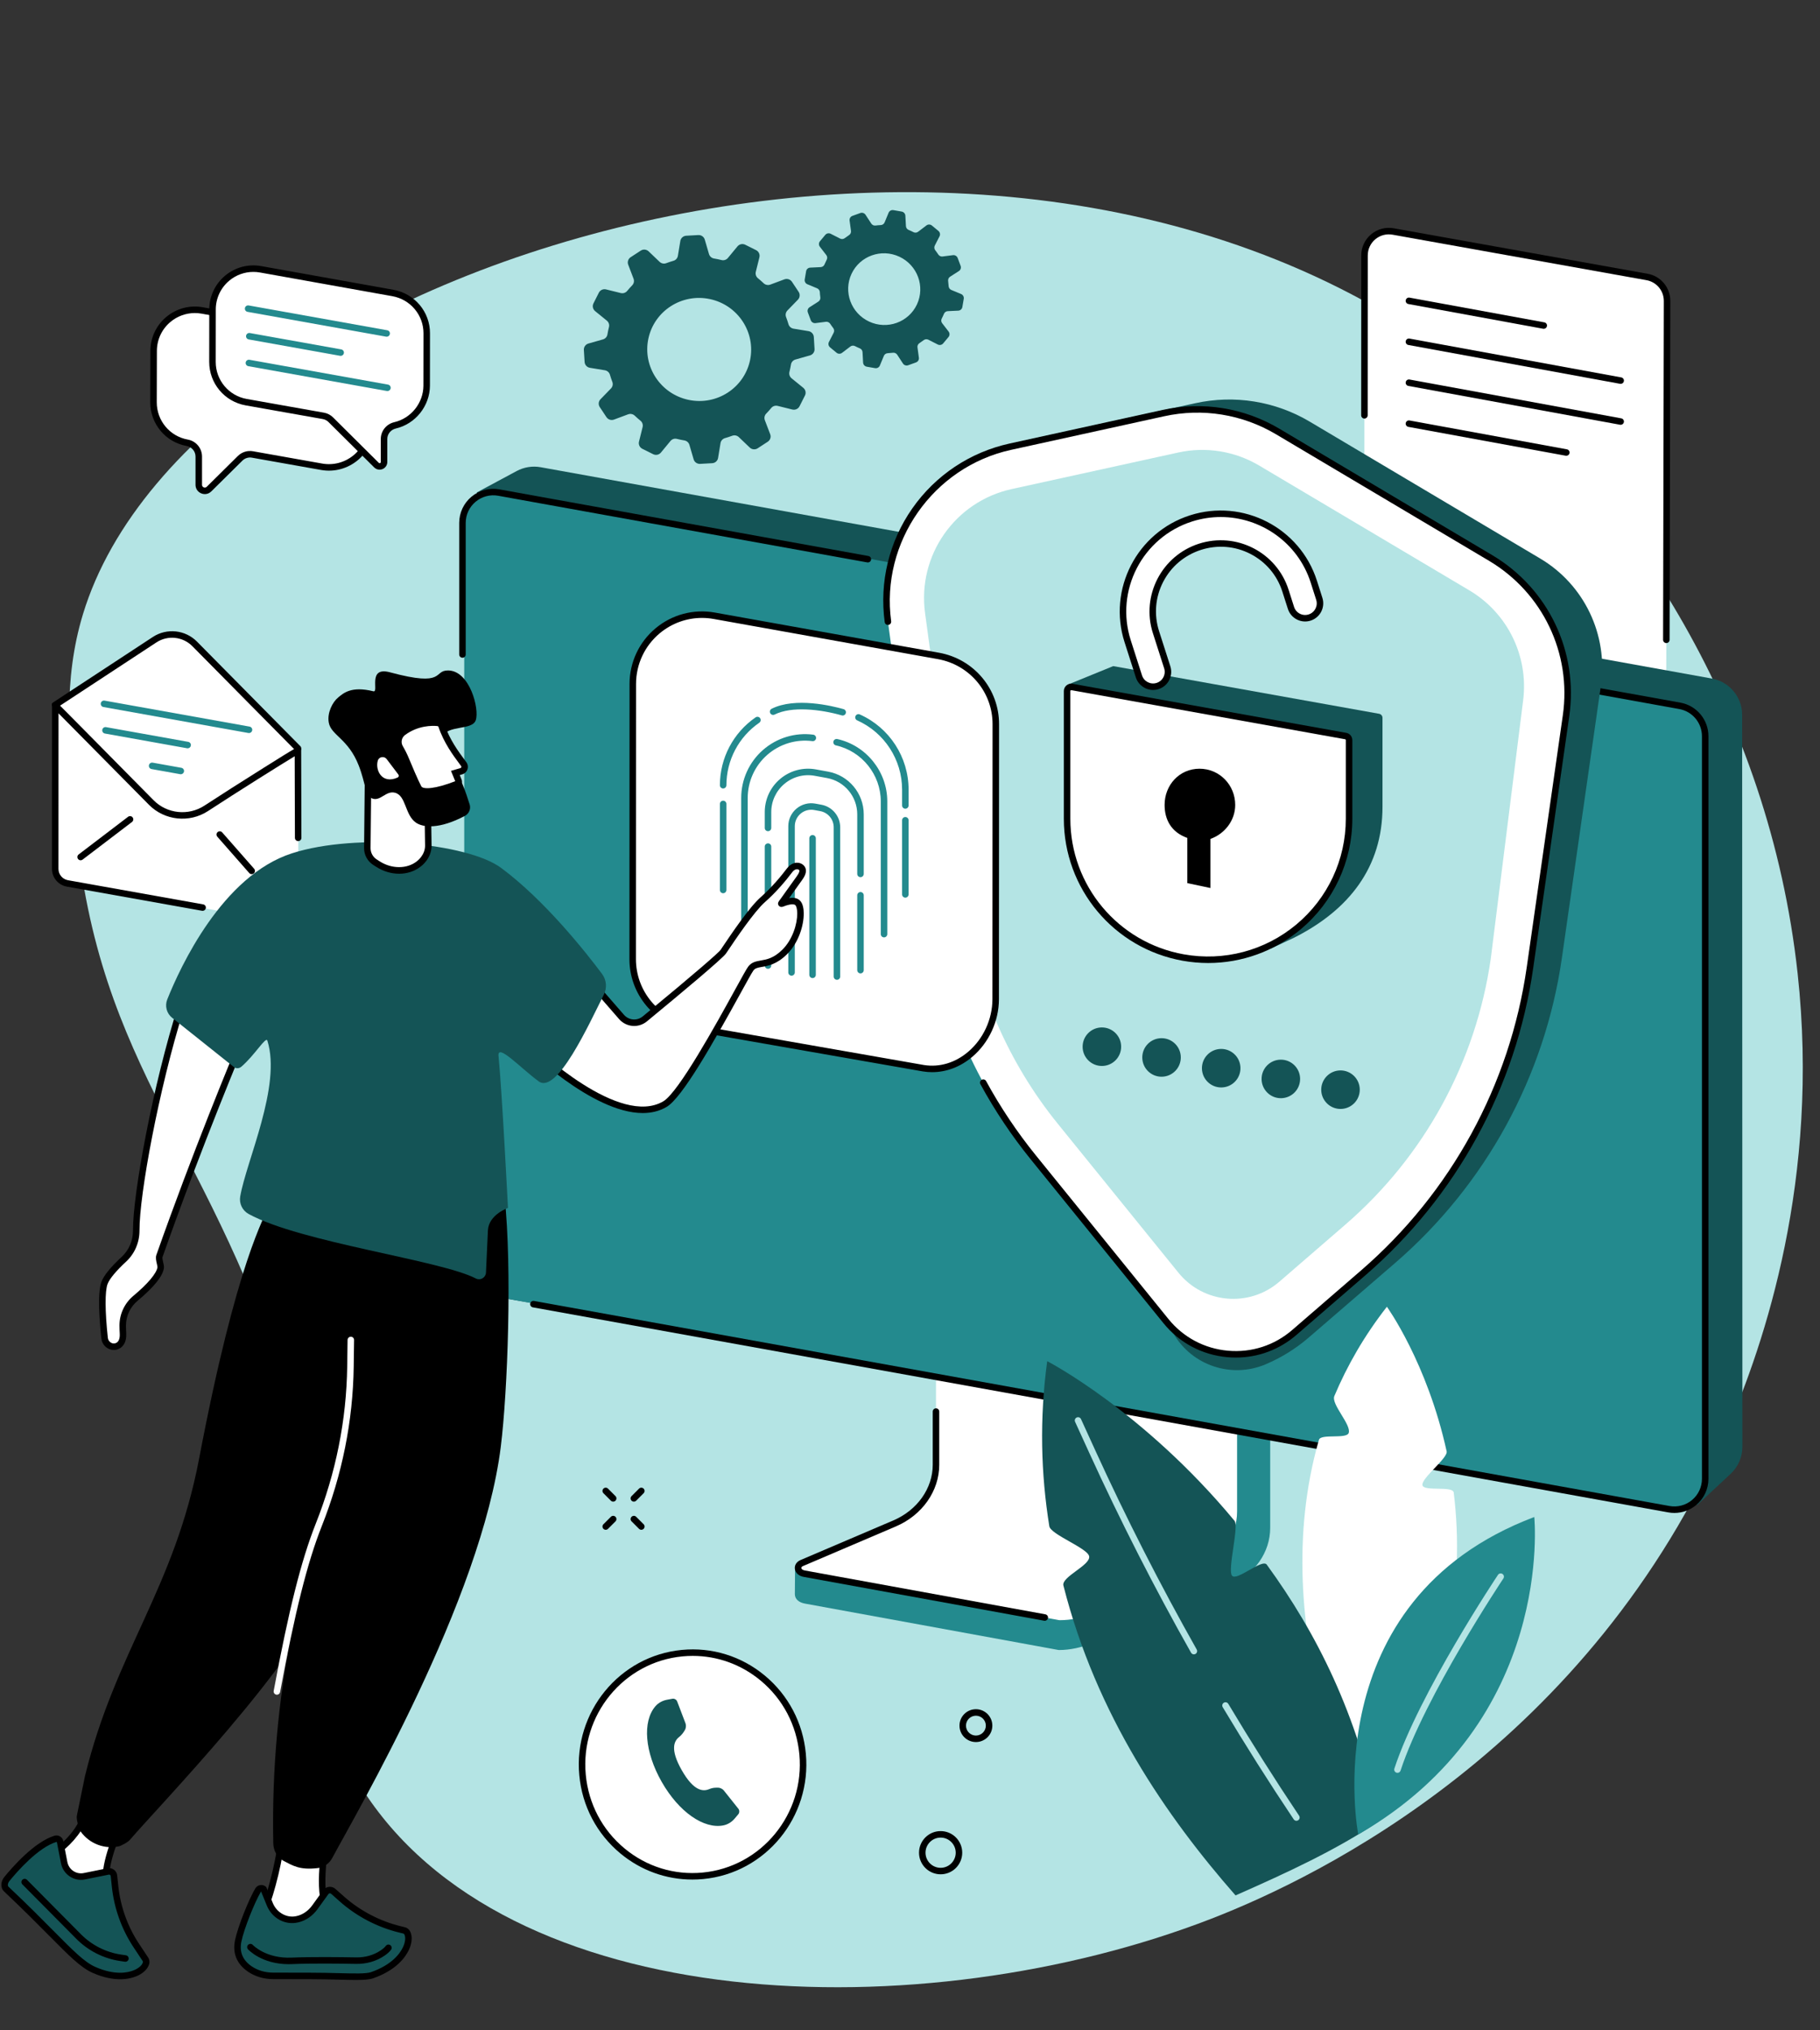 <?xml version="1.0" encoding="UTF-8" standalone="no"?><svg xmlns="http://www.w3.org/2000/svg" xmlns:xlink="http://www.w3.org/1999/xlink" fill="#000000" height="2063.5" preserveAspectRatio="xMidYMid meet" version="1" viewBox="325.6 142.1 1850.1 2063.5" width="1850.1" zoomAndPan="magnify"><rect x="325.6" y="142.1" width="1850.1" height="2063.5" fill="#333333" stroke="none"/><g><g id="change1_1"><path d="M 2081.094 1595.16 C 2119.227 1507.641 2175.684 1340.102 2152.988 1131.719 C 2123.883 864.363 1979.762 653.582 1839.559 535.125 C 1374.352 142.09 522.738 396.008 409.965 766.242 C 389.508 833.406 395.258 898.184 402.336 977.906 C 424.848 1231.441 543.43 1306.789 623.184 1575.992 C 695.758 1820.98 624.207 1848.539 692.07 1957.461 C 839.293 2193.719 1264.262 2205.621 1556.668 2092.352 C 1668.996 2048.848 1941.527 1915.391 2081.094 1595.16" fill="#b4e4e4"/></g><g id="change2_1"><path d="M 1741.773 377.371 L 1999.855 423.605 C 2011.668 425.719 2020.262 436.008 2020.234 448.004 L 2019.414 832.117 C 2019.375 847.488 2005.473 859.105 1990.324 856.406 L 1732.871 810.484 C 1721.055 808.387 1712.465 798.109 1712.465 786.129 L 1712.672 401.715 C 1712.688 386.305 1726.625 374.66 1741.773 377.371" fill="#ffffff"/></g><g id="change3_1"><path d="M 2019.492 795.695 C 2017.664 795.684 2016.188 794.207 2016.188 792.383 L 2016.934 448 C 2016.957 437.586 2009.531 428.695 1999.273 426.855 L 1741.199 380.629 C 1734.934 379.508 1728.539 381.203 1723.672 385.273 C 1718.789 389.359 1715.984 395.352 1715.984 401.707 L 1715.895 564.219 C 1715.895 566.035 1714.406 567.523 1712.59 567.523 C 1710.766 567.523 1709.289 566.035 1709.289 564.207 L 1709.367 401.707 C 1709.383 393.379 1713.035 385.551 1719.43 380.211 C 1725.812 374.875 1734.164 372.656 1742.359 374.117 L 2000.449 420.344 C 2013.867 422.746 2023.574 434.387 2023.535 448.012 L 2022.805 792.395 C 2022.793 794.223 2021.316 795.695 2019.492 795.695" fill="inherit"/></g><g id="change3_2"><path d="M 1894.898 476.285 C 1894.707 476.285 1894.508 476.273 1894.305 476.234 L 1757.227 451.098 C 1755.438 450.773 1754.238 449.055 1754.578 447.266 C 1754.906 445.461 1756.609 444.277 1758.414 444.605 L 1895.492 469.738 C 1897.281 470.066 1898.48 471.781 1898.141 473.574 C 1897.848 475.176 1896.461 476.285 1894.898 476.285" fill="inherit"/></g><g id="change3_3"><path d="M 1973.098 532.238 C 1972.902 532.238 1972.691 532.227 1972.48 532.191 L 1757.23 492.723 C 1755.438 492.391 1754.238 490.672 1754.574 488.867 C 1754.906 487.078 1756.613 485.891 1758.418 486.223 L 1973.691 525.691 C 1975.473 526.012 1976.668 527.742 1976.336 529.535 C 1976.051 531.129 1974.656 532.238 1973.098 532.238" fill="inherit"/></g><g id="change3_4"><path d="M 1973.102 573.852 C 1972.898 573.852 1972.703 573.84 1972.484 573.805 L 1757.234 534.332 C 1755.438 534.004 1754.25 532.281 1754.578 530.488 C 1754.906 528.691 1756.617 527.504 1758.422 527.832 L 1973.684 567.305 C 1975.48 567.629 1976.668 569.352 1976.34 571.148 C 1976.051 572.734 1974.656 573.852 1973.102 573.852" fill="inherit"/></g><g id="change3_5"><path d="M 1917.828 605.332 C 1917.625 605.332 1917.438 605.32 1917.234 605.285 L 1757.234 575.953 C 1755.445 575.621 1754.246 573.891 1754.578 572.102 C 1754.91 570.305 1756.617 569.117 1758.418 569.449 L 1918.418 598.781 C 1920.207 599.113 1921.406 600.828 1921.074 602.629 C 1920.777 604.219 1919.391 605.332 1917.828 605.332" fill="inherit"/></g><g id="change4_1"><path d="M 1613.602 1433.18 L 1310.391 1387.879 C 1308.422 1387.879 1307.781 1389.711 1307.781 1391.461 L 1307.781 1649.43 C 1307.781 1674.129 1135.5 1738.301 1133.82 1735.039 L 1133.609 1762.34 C 1133.602 1767.422 1137.84 1770.871 1143.77 1771.93 L 1401.859 1819.141 C 1413.648 1819.141 1425.309 1816.5 1435.988 1812.031 L 1575.762 1753.172 C 1600.93 1742.578 1616.801 1719.82 1616.801 1695 L 1616.801 1436.762 C 1616.801 1435.012 1615.57 1433.18 1613.602 1433.18" fill="#238a8e"/></g><g id="change2_2"><path d="M 1277.07 1372.852 L 1277.07 1630.879 C 1277.07 1656.32 1260.699 1679.488 1234.98 1690.469 L 1140.691 1730.719 C 1134.531 1733.352 1135.988 1740.449 1143.461 1741.602 L 1402.531 1788.809 C 1414.18 1788.809 1425.691 1786.512 1436.219 1782.07 L 1540.699 1738.078 C 1566.609 1727.172 1583.141 1703.91 1583.141 1678.34 L 1583.141 1420.059 C 1583.141 1419 1582.18 1418.148 1580.988 1418.148 L 1279.219 1370.941 C 1278.031 1370.941 1277.07 1371.801 1277.07 1372.852" fill="#ffffff"/></g><g id="change3_6"><path d="M 1387.66 1789.398 C 1387.461 1789.398 1387.27 1789.379 1387.07 1789.352 L 1142.871 1744.852 C 1137.801 1744.07 1134.129 1740.852 1133.602 1736.648 C 1133.121 1732.852 1135.34 1729.41 1139.391 1727.68 L 1233.691 1687.43 C 1258.031 1677.039 1273.77 1654.84 1273.77 1630.879 L 1273.77 1576.77 C 1273.77 1574.949 1275.25 1573.469 1277.07 1573.469 C 1278.898 1573.469 1280.371 1574.949 1280.371 1576.77 L 1280.371 1630.879 C 1280.371 1657.488 1263.07 1682.078 1236.281 1693.512 L 1141.988 1733.762 C 1140.75 1734.289 1140.059 1735.059 1140.16 1735.82 C 1140.281 1736.77 1141.52 1737.961 1143.961 1738.328 L 1388.25 1782.852 C 1390.039 1783.172 1391.23 1784.891 1390.91 1786.691 C 1390.621 1788.281 1389.23 1789.398 1387.66 1789.398" fill="inherit"/></g><g id="change5_1"><path d="M 2084.941 1639.953 L 2051.125 1671.531 L 826.277 1459.57 C 809.367 1456.641 797.109 1441.832 797.391 1424.684 L 810.336 642.582 L 850.922 620.789 C 858.371 616.816 866.941 615.477 875.25 616.98 L 2065.699 831.746 C 2083.566 834.973 2096.559 850.527 2096.559 868.676 L 2096.816 1612.574 C 2096.816 1622.941 2092.52 1632.859 2084.941 1639.953" fill="#145456"/></g><g id="change4_2"><path d="M 2023.875 1675.637 L 823.289 1458.867 C 808.367 1456.168 797.512 1443.18 797.512 1428.008 L 797.512 673.203 C 797.512 653.656 815.199 638.875 834.434 642.352 L 2035.016 859.129 C 2049.945 861.836 2060.793 874.82 2060.793 889.988 L 2060.793 1644.789 C 2060.793 1664.34 2043.105 1679.121 2023.875 1675.637" fill="#238a8e"/></g><g id="change3_7"><path d="M 2027.676 1679.812 C 2025.613 1679.812 2023.539 1679.633 2021.477 1679.262 L 867.266 1470.855 C 865.473 1470.523 864.277 1468.805 864.602 1467.012 C 864.93 1465.215 866.656 1464.035 868.441 1464.344 L 2022.652 1672.754 C 2030.84 1674.234 2039.227 1672.023 2045.617 1666.672 C 2052.02 1661.332 2055.688 1653.492 2055.688 1645.152 L 2055.688 890.348 C 2055.688 876.773 2045.984 865.16 2032.625 862.754 L 1943.211 846.609 C 1941.414 846.281 1940.227 844.562 1940.543 842.766 C 1940.871 840.969 1942.602 839.793 1944.387 840.109 L 2033.789 856.25 C 2050.312 859.227 2062.293 873.574 2062.293 890.348 L 2062.293 1645.152 C 2062.293 1655.453 2057.762 1665.141 2049.867 1671.742 C 2043.566 1677.004 2035.723 1679.812 2027.676 1679.812" fill="inherit"/></g><g id="change3_8"><path d="M 795.715 810.613 C 793.887 810.613 792.41 809.129 792.41 807.301 L 792.41 673.578 C 792.41 663.27 796.941 653.582 804.844 646.977 C 812.746 640.375 823.094 637.645 833.223 639.473 L 1208.383 707.215 C 1210.176 707.535 1211.367 709.246 1211.047 711.051 C 1210.727 712.848 1209 714.023 1207.207 713.715 L 832.047 645.973 C 823.848 644.488 815.477 646.703 809.082 652.051 C 802.688 657.398 799.016 665.234 799.016 673.578 L 799.016 807.301 C 799.016 809.129 797.539 810.613 795.715 810.613" fill="inherit"/></g><g id="change5_2"><path d="M 1612.156 1528.75 C 1577.531 1543.422 1537.398 1530.051 1518.492 1497.539 L 1408.52 1308.391 C 1350.285 1236.523 1312.918 1150.016 1300.52 1058.336 L 1256.824 735.258 C 1247.84 668.824 1291.34 606.609 1356.816 592.25 L 1540.766 551.887 C 1580.477 543.18 1622.02 549.879 1656.98 570.637 L 1891.285 709.773 C 1936.027 736.344 1960.367 787.215 1952.996 838.727 L 1913.355 1115.488 C 1896.121 1235.91 1835.949 1346.062 1743.934 1425.641 L 1656.055 1501.461 C 1642.922 1512.781 1628.117 1521.992 1612.156 1528.75" fill="#145456"/></g><g id="change2_3"><path d="M 1510.793 1484.781 L 1376.035 1318.469 C 1317.801 1246.586 1280.441 1160.094 1268.043 1068.418 L 1228.227 773.965 C 1217.035 691.355 1271.125 613.996 1352.566 596.129 L 1508.367 561.949 C 1548.031 553.242 1589.512 559.93 1624.434 580.664 L 1840.809 709.16 C 1896.441 742.195 1926.719 805.473 1917.543 869.512 L 1880.879 1125.566 C 1863.645 1245.988 1803.473 1356.129 1711.449 1435.711 L 1641.344 1496.352 C 1602.371 1530.062 1543.23 1524.82 1510.793 1484.781" fill="#ffffff"/></g><g id="change3_9"><path d="M 1581.875 1521.891 C 1579.039 1521.891 1576.191 1521.77 1573.332 1521.508 C 1547.594 1519.23 1524.48 1506.922 1508.219 1486.859 L 1373.465 1320.551 C 1354.156 1296.703 1336.914 1270.969 1322.234 1244.051 C 1321.359 1242.445 1321.945 1240.438 1323.551 1239.574 C 1325.152 1238.688 1327.164 1239.289 1328.023 1240.891 C 1342.523 1267.453 1359.539 1292.863 1378.598 1316.391 L 1513.352 1482.699 C 1528.465 1501.359 1549.977 1512.809 1573.906 1514.93 C 1597.844 1517.051 1621.02 1509.562 1639.195 1493.852 L 1709.293 1433.219 C 1800.703 1354.148 1860.477 1244.73 1877.609 1125.086 L 1914.281 869.051 C 1923.289 806.105 1893.785 744.465 1839.121 712.004 L 1622.742 583.508 C 1588.418 563.133 1548.062 556.621 1509.082 565.164 L 1353.27 599.348 C 1274.125 616.719 1220.633 693.219 1231.496 773.523 C 1231.734 775.332 1230.465 776.996 1228.66 777.246 C 1226.852 777.52 1225.191 776.23 1224.938 774.41 C 1219.438 733.637 1229.379 692.598 1252.961 658.871 C 1276.543 625.145 1311.656 601.715 1351.859 592.898 L 1507.656 558.715 C 1548.277 549.805 1590.355 556.586 1626.105 577.824 L 1842.492 706.32 C 1899.469 740.145 1930.203 804.395 1920.824 869.98 L 1884.152 1126.031 C 1866.793 1247.242 1806.23 1358.109 1713.625 1438.211 L 1643.516 1498.852 C 1626.152 1513.859 1604.535 1521.891 1581.875 1521.891" fill="inherit"/></g><g id="change1_2"><path d="M 1626.156 1444.75 C 1595.527 1471.25 1549.043 1467.129 1523.543 1435.66 L 1401.012 1284.418 C 1350.242 1221.766 1317.684 1146.371 1306.867 1066.457 L 1265.957 765.168 C 1258.012 706.652 1296.305 651.84 1354.004 639.18 L 1523.414 602.008 C 1551.496 595.852 1580.863 600.594 1605.594 615.266 L 1819.352 742.199 C 1858.121 765.227 1879.559 809.035 1873.953 853.773 L 1841.055 1116.266 C 1826.02 1221.242 1773.57 1317.254 1693.375 1386.617 L 1626.156 1444.75" fill="#b4e4e4"/></g><g id="change5_3"><path d="M 1727.5 867.566 L 1457.238 819.117 L 1412.062 837.531 C 1412.062 837.531 1613.895 1107.605 1616.93 1106.426 C 1617.578 1106.184 1640.473 1095.469 1641.078 1095.16 C 1697.223 1066.871 1730.961 1023.215 1730.961 962.121 L 1730.961 871.695 C 1730.961 869.668 1729.496 867.926 1727.5 867.566" fill="#145456"/></g><g id="change2_4"><path d="M 1693.535 890.188 L 1415.281 840.32 C 1412.699 839.852 1410.348 841.828 1410.348 844.441 L 1410.348 974.227 C 1410.348 1043.625 1460.07 1103.062 1528.387 1115.297 C 1616.254 1131.047 1696.992 1063.5 1696.992 974.227 L 1696.992 894.32 C 1696.992 892.293 1695.535 890.555 1693.535 890.188" fill="#ffffff"/></g><g id="change3_10"><path d="M 1414.523 843.559 C 1414.262 843.559 1414.074 843.672 1413.961 843.766 C 1413.812 843.891 1413.648 844.109 1413.648 844.453 L 1413.648 974.238 C 1413.648 1042.113 1462.141 1100.082 1528.953 1112.055 C 1569.875 1119.391 1611.629 1108.289 1643.508 1081.629 C 1675.398 1054.945 1693.672 1015.809 1693.672 974.238 L 1693.672 894.324 C 1693.672 893.898 1693.371 893.523 1692.941 893.449 L 1414.691 843.578 C 1414.637 843.566 1414.574 843.559 1414.523 843.559 Z M 1553.801 1120.871 C 1545.141 1120.871 1536.453 1120.109 1527.785 1118.566 C 1457.824 1106.027 1407.035 1045.328 1407.035 974.238 L 1407.035 844.453 C 1407.035 842.223 1408.016 840.125 1409.715 838.707 C 1411.426 837.277 1413.668 836.672 1415.859 837.07 L 1694.109 886.949 C 1697.688 887.586 1700.285 890.695 1700.285 894.324 L 1700.285 974.238 C 1700.285 1017.77 1681.133 1058.754 1647.742 1086.699 C 1621.113 1108.98 1587.898 1120.871 1553.801 1120.871" fill="inherit"/></g><g id="change3_11"><path d="M 1581.238 960.211 C 1581.238 939.879 1565.25 923.398 1544.922 923.398 C 1524.59 923.398 1509.461 939.879 1509.461 960.211 C 1509.461 975.141 1516.219 987.969 1532.512 993.738 L 1532.512 1039.68 L 1556.031 1044.648 L 1556.031 994.77 C 1570.5 989.621 1581.238 976.109 1581.238 960.211" fill="inherit"/></g><g id="change2_5"><path d="M 1502.352 839.336 C 1510.309 836.785 1514.695 828.281 1512.145 820.336 C 1507.418 805.566 1500.73 784.719 1500.699 784.594 C 1489.055 748.242 1509.133 709.461 1545.473 697.82 C 1581.828 686.191 1620.672 706.051 1632.305 742.402 C 1632.359 742.539 1630.75 737.531 1637.914 759.953 C 1640.453 767.898 1648.969 772.273 1656.914 769.734 C 1664.871 767.184 1669.258 758.684 1666.719 750.734 C 1659.543 728.336 1661.164 733.379 1661.129 733.234 C 1644.398 680.988 1588.516 652.297 1536.258 669.027 C 1484.012 685.75 1455.164 741.508 1471.883 793.754 C 1471.918 793.879 1478.617 814.77 1483.355 829.562 C 1485.895 837.508 1494.406 841.887 1502.352 839.336" fill="#ffffff"/></g><g id="change3_12"><path d="M 1566.52 667.586 C 1556.832 667.586 1546.973 669.062 1537.273 672.164 C 1486.844 688.316 1458.914 742.402 1475.031 792.754 C 1475.055 792.809 1477.473 800.398 1480.449 809.664 L 1486.504 828.543 C 1488.492 834.742 1495.137 838.172 1501.348 836.188 C 1504.359 835.219 1506.812 833.152 1508.254 830.348 C 1509.695 827.543 1509.969 824.34 1509.004 821.34 L 1505.438 810.211 C 1501.508 797.953 1497.633 785.859 1497.555 785.609 C 1485.402 747.637 1506.449 706.852 1544.465 694.676 C 1582.469 682.512 1623.254 703.434 1635.43 741.312 C 1635.43 741.312 1635.441 741.312 1635.441 741.312 L 1636.453 744.457 L 1636.441 744.457 C 1637.258 747.047 1638.668 751.465 1641.062 758.941 C 1642.027 761.938 1644.098 764.391 1646.902 765.832 C 1649.707 767.277 1652.91 767.551 1655.922 766.582 C 1662.121 764.598 1665.551 757.941 1663.562 751.738 L 1658.84 736.938 C 1658.691 736.484 1658.543 736.043 1658.418 735.621 L 1657.977 734.234 L 1657.875 733.895 C 1644.742 693.414 1607.023 667.586 1566.52 667.586 Z M 1497.758 843.363 C 1489.969 843.363 1482.711 838.367 1480.211 830.562 L 1474.156 811.676 C 1471.215 802.508 1468.797 794.969 1468.738 794.773 C 1451.508 740.949 1481.348 683.137 1535.262 665.871 C 1589.145 648.629 1647.027 678.375 1664.27 732.215 L 1665.277 735.348 L 1665.27 735.348 C 1666.086 737.938 1667.492 742.336 1669.855 749.727 C 1672.945 759.395 1667.598 769.773 1657.93 772.875 C 1653.238 774.375 1648.254 773.953 1643.879 771.707 C 1639.496 769.457 1636.27 765.641 1634.77 760.949 L 1630.023 746.117 C 1629.887 745.684 1629.762 745.266 1629.637 744.879 L 1629.172 743.402 C 1629.172 743.402 1629.172 743.402 1629.16 743.402 L 1629.082 743.129 C 1623.688 726.523 1612.18 713.02 1596.652 705.059 C 1581.059 697.051 1563.238 695.605 1546.484 700.969 C 1529.742 706.328 1516.078 717.867 1508.027 733.453 C 1499.973 749.047 1498.484 766.855 1503.836 783.586 C 1503.871 783.668 1507.766 795.852 1511.73 808.188 L 1515.297 819.32 C 1516.793 824.012 1516.375 828.996 1514.125 833.371 C 1511.875 837.742 1508.051 840.98 1503.371 842.477 C 1501.508 843.082 1499.621 843.363 1497.758 843.363" fill="inherit"/></g><g id="change5_4"><path d="M 1465.289 1205.719 C 1465.41 1216.531 1456.75 1225.398 1445.93 1225.52 C 1435.121 1225.648 1426.25 1216.98 1426.129 1206.172 C 1426.012 1195.352 1434.672 1186.48 1445.488 1186.359 C 1456.301 1186.238 1465.172 1194.898 1465.289 1205.719" fill="#145456"/></g><g id="change5_5"><path d="M 1525.93 1216.641 C 1526.051 1227.449 1517.391 1236.32 1506.578 1236.441 C 1495.762 1236.57 1486.898 1227.898 1486.77 1217.09 C 1486.648 1206.27 1495.309 1197.41 1506.129 1197.281 C 1516.941 1197.16 1525.809 1205.82 1525.93 1216.641" fill="#145456"/></g><g id="change5_6"><path d="M 1586.57 1227.559 C 1586.699 1238.371 1578.031 1247.238 1567.219 1247.359 C 1556.398 1247.488 1547.539 1238.82 1547.41 1228.012 C 1547.289 1217.191 1555.949 1208.328 1566.77 1208.199 C 1577.578 1208.078 1586.449 1216.738 1586.57 1227.559" fill="#145456"/></g><g id="change5_7"><path d="M 1647.211 1238.48 C 1647.344 1249.293 1638.672 1258.156 1627.859 1258.277 C 1617.043 1258.41 1608.18 1249.738 1608.051 1238.922 C 1607.93 1228.109 1616.59 1219.246 1627.414 1219.113 C 1638.227 1218.992 1647.09 1227.664 1647.211 1238.48" fill="#145456"/></g><g id="change5_8"><path d="M 1707.852 1249.402 C 1707.98 1260.207 1699.312 1269.082 1688.5 1269.207 C 1677.676 1269.332 1668.82 1260.656 1668.684 1249.855 C 1668.57 1239.039 1677.227 1230.176 1688.051 1230.039 C 1698.863 1229.922 1707.727 1238.59 1707.852 1249.402" fill="#145456"/></g><g id="change2_6"><path d="M 628.957 903.508 L 523.523 796.578 C 512.715 785.617 495.676 783.805 482.809 792.25 L 381.699 858.613 L 381.719 1026.527 C 381.719 1033.031 386.375 1038.613 392.777 1039.77 L 624.109 1081.688 C 626.352 1082.086 628.414 1080.379 628.422 1078.098 L 628.672 1078.137 L 628.957 903.508" fill="#ffffff"/></g><g id="change3_13"><path d="M 628.543 906.098 C 627.691 906.098 626.84 905.77 626.191 905.117 L 521.172 798.898 C 511.504 789.086 496.133 787.453 484.621 795.008 L 383.516 861.371 C 381.988 862.375 379.941 861.941 378.938 860.422 C 377.938 858.891 378.363 856.844 379.887 855.844 L 480.996 789.488 C 495.129 780.203 514.008 782.207 525.875 794.258 L 630.891 900.473 C 632.172 901.77 632.164 903.859 630.863 905.148 C 630.223 905.781 629.379 906.098 628.543 906.098" fill="inherit"/></g><g id="change3_14"><path d="M 531.574 1067.848 C 531.383 1067.848 531.188 1067.828 530.992 1067.785 L 393.543 1043.227 C 384.777 1041.66 378.414 1034.062 378.422 1025.152 L 378.484 856.953 L 380.508 856.105 C 382.609 855.215 382.609 855.215 394.359 867.062 C 400.699 873.461 409.512 882.359 419.449 892.41 C 439.316 912.492 463.668 937.152 481.676 955.387 C 495.363 969.242 517.129 971.562 533.438 960.895 C 549.188 950.594 571.152 936.578 593.695 922.449 C 627.988 900.957 627.992 900.969 630.004 902.035 L 631.75 902.965 L 632 993.648 C 632.008 995.477 630.531 996.961 628.707 996.961 C 628.703 996.961 628.699 996.961 628.699 996.961 C 626.875 996.961 625.398 995.488 625.395 993.672 L 625.164 910.703 C 610.973 919.332 567.973 946.203 537.051 966.426 C 518.121 978.797 492.855 976.113 476.973 960.027 C 429.445 911.895 397.336 879.422 385.086 867.102 L 385.027 1025.164 C 385.027 1030.855 389.094 1035.727 394.703 1036.727 L 532.152 1061.289 C 533.949 1061.609 535.145 1063.328 534.824 1065.113 C 534.539 1066.719 533.145 1067.848 531.574 1067.848" fill="inherit"/></g><g id="change3_15"><path d="M 407.566 1016.461 C 406.57 1016.461 405.59 1016.012 404.938 1015.16 C 403.832 1013.711 404.113 1011.629 405.562 1010.531 L 455.789 972.262 C 457.242 971.148 459.312 971.43 460.422 972.879 C 461.527 974.34 461.246 976.41 459.797 977.512 L 409.566 1015.781 C 408.969 1016.238 408.266 1016.461 407.566 1016.461" fill="inherit"/></g><g id="change3_16"><path d="M 581.453 1030.57 C 580.535 1030.57 579.621 1030.191 578.969 1029.449 L 546.508 992.488 C 545.305 991.121 545.438 989.031 546.809 987.828 C 548.18 986.621 550.266 986.762 551.473 988.129 L 583.934 1025.09 C 585.137 1026.461 585.004 1028.539 583.633 1029.75 C 583.004 1030.301 582.227 1030.57 581.453 1030.57" fill="inherit"/></g><g id="change4_3"><path d="M 578.723 887.156 C 578.527 887.156 578.332 887.137 578.137 887.105 L 430.727 860.695 C 428.93 860.371 427.734 858.668 428.059 856.867 C 428.379 855.07 430.086 853.879 431.891 854.191 L 579.301 880.602 C 581.098 880.926 582.293 882.641 581.969 884.438 C 581.684 886.035 580.293 887.156 578.723 887.156" fill="#238a8e"/></g><g id="change4_4"><path d="M 516.359 902.66 C 516.164 902.66 515.969 902.641 515.77 902.609 L 432.25 887.648 C 430.453 887.32 429.258 885.609 429.578 883.809 C 429.902 882.012 431.605 880.82 433.414 881.141 L 516.938 896.102 C 518.73 896.422 519.926 898.141 519.605 899.941 C 519.32 901.531 517.926 902.66 516.359 902.66" fill="#238a8e"/></g><g id="change4_5"><path d="M 509.395 929.02 C 509.203 929.02 509.008 929.012 508.809 928.969 L 479.664 923.75 C 477.867 923.43 476.672 921.711 476.992 919.922 C 477.316 918.121 479.02 916.93 480.828 917.25 L 509.977 922.469 C 511.77 922.789 512.965 924.512 512.645 926.301 C 512.359 927.898 510.965 929.02 509.395 929.02" fill="#238a8e"/></g><g id="change2_7"><path d="M 667.301 481.953 L 531.066 457.629 C 505.48 453.047 481.816 472.699 481.785 498.695 L 481.648 550.973 C 481.625 571.215 496.012 588.559 515.941 592.137 C 522.727 593.355 527.66 599.27 527.66 606.164 L 527.66 634.859 C 527.66 640.285 534.211 643.023 538.074 639.207 L 569.719 607.91 C 573.012 604.645 577.68 603.203 582.238 604.004 L 652.543 616.5 C 678.148 621.086 702.324 601.395 702.324 575.387 L 702.324 523.07 C 702.324 502.84 687.215 485.52 667.301 481.953" fill="#ffffff"/></g><g id="change3_17"><path d="M 523.66 460.27 C 514.68 460.27 505.922 463.41 498.895 469.277 C 490.133 476.605 485.105 487.32 485.09 498.691 L 484.953 550.984 C 484.934 569.656 498.211 585.602 516.523 588.879 C 524.895 590.398 530.961 597.66 530.961 606.156 L 530.961 634.852 C 530.961 636.598 532.285 637.277 532.691 637.453 C 533.098 637.617 534.516 638.082 535.754 636.852 L 567.398 605.551 C 571.445 601.543 577.207 599.746 582.816 600.754 L 653.117 613.242 C 664.543 615.277 676.23 612.148 685.203 604.648 C 693.984 597.297 699.02 586.629 699.02 575.387 L 699.02 523.066 C 699.02 504.773 685.137 488.504 666.719 485.199 L 530.488 460.875 C 528.215 460.473 525.93 460.27 523.66 460.27 Z M 533.832 644.301 C 532.602 644.301 531.355 644.051 530.148 643.547 C 526.574 642.051 524.355 638.723 524.355 634.852 L 524.355 606.156 C 524.355 600.867 520.57 596.328 515.355 595.387 C 493.887 591.543 478.32 572.859 478.344 550.973 L 478.484 498.68 C 478.5 485.359 484.395 472.797 494.656 464.215 C 504.965 455.598 518.449 452.004 531.648 454.363 L 667.883 478.703 C 689.754 482.609 705.629 501.27 705.629 523.066 L 705.629 575.387 C 705.629 588.59 699.73 601.105 689.445 609.711 C 678.965 618.48 665.305 622.137 651.961 619.75 L 581.66 607.262 C 578.164 606.645 574.566 607.762 572.043 610.25 L 540.398 641.551 C 538.578 643.359 536.238 644.301 533.832 644.301" fill="inherit"/></g><g id="change2_8"><path d="M 724.992 439.875 L 590.512 415.797 C 565.062 411.238 541.676 430.777 541.645 456.637 L 541.582 509.895 C 541.555 530.039 555.992 547.301 575.828 550.836 L 654.301 564.766 C 657.16 565.281 659.797 566.652 661.855 568.688 L 708.324 614.848 C 711.164 617.664 715.996 615.652 715.996 611.656 L 715.996 588.32 C 715.996 581.617 720.68 575.914 727.207 574.402 C 745.078 570.266 759.238 554.094 759.332 534.102 L 759.398 480.973 C 759.496 460.777 744.867 443.438 724.992 439.875" fill="#ffffff"/></g><g id="change3_18"><path d="M 583.148 418.453 C 574.262 418.453 565.609 421.543 558.664 427.352 C 549.961 434.621 544.961 445.301 544.945 456.648 L 544.883 509.902 C 544.859 528.48 558.117 544.328 576.406 547.586 L 654.879 561.52 C 658.418 562.148 661.637 563.816 664.184 566.355 L 710.652 612.508 C 711.141 612.996 711.676 612.879 711.953 612.766 C 712.227 612.648 712.688 612.355 712.688 611.664 L 712.688 588.316 C 712.688 580.109 718.352 573.07 726.457 571.188 C 743.508 567.238 755.945 551.637 756.027 534.086 L 756.094 480.969 C 756.184 462.352 742.855 446.441 724.406 443.133 L 589.926 419.055 C 587.668 418.645 585.402 418.453 583.148 418.453 Z M 711.488 619.469 C 709.469 619.469 707.488 618.688 705.992 617.203 L 659.523 571.047 C 657.938 569.457 655.93 568.418 653.723 568.02 L 575.25 554.098 C 553.797 550.266 538.25 531.688 538.273 509.891 L 538.34 456.633 C 538.355 443.34 544.219 430.812 554.426 422.285 C 564.633 413.75 577.992 410.211 591.09 412.543 L 725.57 436.633 C 747.191 440.504 762.809 459.16 762.699 480.992 L 762.637 534.109 C 762.535 554.699 747.949 572.996 727.949 577.625 C 722.855 578.816 719.297 583.199 719.297 588.316 L 719.297 611.664 C 719.297 614.828 717.41 617.648 714.492 618.867 C 713.52 619.266 712.496 619.469 711.488 619.469" fill="inherit"/></g><g id="change4_6"><path d="M 718.676 484.328 C 718.484 484.328 718.285 484.316 718.09 484.277 L 577.246 459.051 C 575.449 458.727 574.254 457.016 574.578 455.223 C 574.898 453.426 576.613 452.23 578.41 452.547 L 719.254 477.773 C 721.051 478.098 722.246 479.809 721.926 481.602 C 721.641 483.211 720.246 484.328 718.676 484.328" fill="#238a8e"/></g><g id="change4_7"><path d="M 671.918 503.785 C 671.727 503.785 671.527 503.762 671.332 503.734 L 578.434 487.094 C 576.637 486.773 575.441 485.051 575.766 483.254 C 576.086 481.457 577.797 480.266 579.598 480.59 L 672.496 497.23 C 674.293 497.551 675.488 499.262 675.164 501.059 C 674.879 502.656 673.488 503.785 671.918 503.785" fill="#238a8e"/></g><g id="change4_8"><path d="M 719.465 539.555 C 719.273 539.555 719.078 539.543 718.879 539.508 L 578.035 514.277 C 576.238 513.957 575.043 512.234 575.367 510.438 C 575.688 508.641 577.391 507.457 579.203 507.773 L 720.043 533.004 C 721.84 533.32 723.035 535.047 722.715 536.844 C 722.43 538.43 721.035 539.555 719.465 539.555" fill="#238a8e"/></g><g id="change2_9"><path d="M 1279.582 808.762 L 1051.676 767.945 C 1008.543 760.219 968.914 793.34 968.863 837.152 L 968.754 1116.832 C 968.711 1150.977 993.176 1180.223 1026.793 1186.23 L 1264.266 1227.805 C 1302.988 1233.973 1337.551 1198.59 1337.754 1157.852 L 1337.871 878.406 C 1338.039 844.188 1313.266 814.805 1279.582 808.762" fill="#ffffff"/></g><g id="change3_19"><path d="M 1039.203 770.133 C 1023.613 770.133 1008.422 775.574 996.23 785.762 C 980.961 798.523 972.188 817.262 972.168 837.16 L 972.055 1116.832 C 972.02 1149.441 995.281 1177.246 1027.375 1182.965 L 1264.84 1224.555 C 1280.629 1227.074 1296.602 1222.305 1309.77 1211.121 C 1325.125 1198.094 1334.344 1178.164 1334.449 1157.836 L 1334.578 878.398 C 1334.738 845.727 1311.359 817.816 1279.008 812.02 L 1051.094 771.199 C 1047.133 770.484 1043.152 770.133 1039.203 770.133 Z M 1273.129 1231.82 C 1270.016 1231.82 1266.887 1231.566 1263.742 1231.062 L 1026.223 1189.473 C 990.961 1183.188 965.406 1152.629 965.449 1116.824 L 965.559 837.148 C 965.586 815.285 975.223 794.703 991.996 780.684 C 1008.773 766.664 1030.723 760.84 1052.254 764.691 L 1280.16 805.512 C 1315.691 811.883 1341.352 842.535 1341.18 878.418 L 1341.055 1157.848 C 1340.945 1180.105 1330.844 1201.891 1314.047 1216.168 C 1301.969 1226.41 1287.727 1231.82 1273.129 1231.82" fill="inherit"/></g><g id="change4_9"><path d="M 1245.91 1054.441 C 1244.09 1054.441 1242.609 1052.961 1242.609 1051.141 L 1242.609 975.809 C 1242.609 973.98 1244.09 972.5 1245.91 972.5 C 1247.738 972.5 1249.211 973.98 1249.211 975.809 L 1249.211 1051.141 C 1249.211 1052.961 1247.738 1054.441 1245.91 1054.441" fill="#238a8e"/></g><g id="change4_10"><path d="M 1245.906 964.043 C 1244.086 964.043 1242.613 962.562 1242.613 960.738 L 1242.613 944.652 C 1242.613 914.258 1224.676 886.625 1196.934 874.254 C 1195.262 873.512 1194.508 871.559 1195.25 869.898 C 1195.992 868.227 1197.953 867.473 1199.605 868.227 C 1229.754 881.645 1249.215 911.652 1249.215 944.652 L 1249.215 960.738 C 1249.215 962.562 1247.742 964.043 1245.906 964.043" fill="#238a8e"/></g><g id="change4_11"><path d="M 1182.25 869.344 C 1182.02 869.344 1181.805 869.312 1181.574 869.27 C 1181.512 869.262 1181.301 869.199 1180.938 869.098 C 1159.5 863.027 1130.395 859.648 1112.98 868.371 C 1111.352 869.18 1109.367 868.523 1108.555 866.895 C 1107.738 865.266 1108.395 863.281 1110.023 862.461 C 1134.051 850.406 1171.758 859.625 1182.738 862.742 L 1183.051 862.824 C 1184.781 863.289 1185.855 865.051 1185.441 866.793 C 1185.086 868.309 1183.738 869.344 1182.25 869.344" fill="#238a8e"/></g><g id="change4_12"><path d="M 1060.711 943.48 C 1058.891 943.48 1057.41 942 1057.41 940.18 C 1057.41 912.629 1070.98 886.84 1093.699 871.211 C 1095.211 870.172 1097.262 870.551 1098.301 872.051 C 1099.328 873.559 1098.949 875.609 1097.449 876.648 C 1076.512 891.059 1064.02 914.809 1064.02 940.18 C 1064.02 942 1062.539 943.48 1060.711 943.48" fill="#238a8e"/></g><g id="change4_13"><path d="M 1060.711 1049.961 C 1058.891 1049.961 1057.41 1048.48 1057.41 1046.66 L 1057.41 959.199 C 1057.41 957.379 1058.891 955.898 1060.711 955.898 C 1062.539 955.898 1064.02 957.379 1064.02 959.199 L 1064.02 1046.66 C 1064.02 1048.48 1062.539 1049.961 1060.711 1049.961" fill="#238a8e"/></g><g id="change4_14"><path d="M 1224.262 1094.82 C 1222.43 1094.82 1220.949 1093.34 1220.949 1091.52 L 1220.949 956.59 C 1220.949 929.48 1201.762 905.551 1175.309 899.691 C 1173.52 899.301 1172.398 897.539 1172.789 895.75 C 1173.191 893.98 1174.961 892.859 1176.73 893.238 C 1206.18 899.77 1227.559 926.398 1227.559 956.59 L 1227.559 1091.52 C 1227.559 1093.34 1226.078 1094.82 1224.262 1094.82" fill="#238a8e"/></g><g id="change4_15"><path d="M 1082.371 1109.051 C 1080.539 1109.051 1079.059 1107.57 1079.059 1105.738 L 1079.059 953.148 C 1079.059 934.469 1087.109 916.699 1101.141 904.391 C 1115.191 892.07 1133.84 886.379 1152.309 888.809 C 1154.121 889.051 1155.391 890.711 1155.148 892.512 C 1154.922 894.32 1153.262 895.59 1151.449 895.359 C 1134.871 893.191 1118.121 898.289 1105.5 909.359 C 1092.898 920.41 1085.672 936.379 1085.672 953.148 L 1085.672 1105.738 C 1085.672 1107.57 1084.191 1109.051 1082.371 1109.051" fill="#238a8e"/></g><g id="change4_16"><path d="M 1200.32 1131.422 C 1198.5 1131.422 1197.02 1129.941 1197.02 1128.121 L 1197.02 1052.039 C 1197.02 1050.219 1198.5 1048.738 1200.32 1048.738 C 1202.148 1048.738 1203.629 1050.219 1203.629 1052.039 L 1203.629 1128.121 C 1203.629 1129.941 1202.148 1131.422 1200.32 1131.422" fill="#238a8e"/></g><g id="change4_17"><path d="M 1200.32 1033.629 C 1198.5 1033.629 1197.02 1032.16 1197.02 1030.328 L 1197.02 969.77 C 1197.02 951.66 1184.09 936.141 1166.281 932.879 L 1153.859 930.609 C 1142.879 928.59 1131.672 931.539 1123.102 938.691 C 1114.52 945.828 1109.609 956.328 1109.609 967.488 L 1109.609 983.59 C 1109.609 985.41 1108.129 986.891 1106.301 986.891 C 1104.48 986.891 1103 985.41 1103 983.59 L 1103 967.488 C 1103 954.359 1108.781 942.012 1118.871 933.609 C 1128.949 925.199 1142.141 921.738 1155.051 924.109 L 1167.469 926.379 C 1188.422 930.219 1203.629 948.469 1203.629 969.77 L 1203.629 1030.328 C 1203.629 1032.16 1202.148 1033.629 1200.32 1033.629" fill="#238a8e"/></g><g id="change4_18"><path d="M 1106.301 1126.762 C 1104.48 1126.762 1103 1125.281 1103 1123.449 L 1103 1002.559 C 1103 1000.738 1104.48 999.262 1106.301 999.262 C 1108.129 999.262 1109.609 1000.738 1109.609 1002.559 L 1109.609 1123.449 C 1109.609 1125.281 1108.129 1126.762 1106.301 1126.762" fill="#238a8e"/></g><g id="change4_19"><path d="M 1176.391 1137.941 C 1174.559 1137.941 1173.09 1136.461 1173.09 1134.641 L 1173.09 982.949 C 1173.09 974.871 1167.32 967.949 1159.371 966.5 L 1153.281 965.379 C 1148.391 964.48 1143.379 965.789 1139.559 968.98 C 1135.73 972.172 1133.539 976.852 1133.539 981.828 L 1133.539 1077.719 C 1133.539 1079.551 1132.059 1081.031 1130.238 1081.031 C 1128.41 1081.031 1126.93 1079.551 1126.93 1077.719 L 1126.93 981.828 C 1126.93 974.891 1129.988 968.352 1135.328 963.91 C 1140.66 959.461 1147.641 957.629 1154.469 958.879 L 1160.559 960 C 1171.648 962.031 1179.691 971.68 1179.691 982.949 L 1179.691 1134.641 C 1179.691 1136.461 1178.211 1137.941 1176.391 1137.941" fill="#238a8e"/></g><g id="change4_20"><path d="M 1130.238 1133.75 C 1128.41 1133.75 1126.93 1132.27 1126.93 1130.449 L 1126.93 1097.98 C 1126.93 1096.16 1128.41 1094.68 1130.238 1094.68 C 1132.059 1094.68 1133.539 1096.16 1133.539 1097.98 L 1133.539 1130.449 C 1133.539 1132.27 1132.059 1133.75 1130.238 1133.75" fill="#238a8e"/></g><g id="change4_21"><path d="M 1151.602 1136.18 C 1149.781 1136.18 1148.301 1134.699 1148.301 1132.879 L 1148.301 994.121 C 1148.301 992.289 1149.781 990.82 1151.602 990.82 C 1153.43 990.82 1154.91 992.289 1154.91 994.121 L 1154.91 1132.879 C 1154.91 1134.699 1153.43 1136.18 1151.602 1136.18" fill="#238a8e"/></g><g id="change2_10"><path d="M 917.758 1946.078 C 911.961 1883.578 957.344 1828.16 1019.121 1822.301 C 1080.898 1816.441 1135.68 1862.352 1141.48 1924.852 C 1147.27 1987.34 1101.891 2042.762 1040.109 2048.621 C 978.332 2054.488 923.551 2008.57 917.758 1946.078" fill="#ffffff"/></g><g id="change3_20"><path d="M 1029.789 1825.102 C 1026.359 1825.102 1022.898 1825.262 1019.43 1825.59 C 959.566 1831.27 915.43 1885.18 921.047 1945.77 C 923.789 1975.359 937.816 2002.031 960.543 2020.859 C 982.895 2039.371 1011.031 2048.059 1039.801 2045.328 C 1099.672 2039.648 1143.801 1985.738 1138.191 1925.148 C 1135.441 1895.559 1121.422 1868.898 1098.691 1850.07 C 1079.031 1833.789 1054.891 1825.102 1029.789 1825.102 Z M 1029.43 2052.43 C 1002.789 2052.43 977.184 2043.219 956.328 2025.949 C 932.242 2005.988 917.375 1977.73 914.469 1946.379 C 908.516 1882.172 955.32 1825.039 1018.809 1819.012 C 1049.328 1816.121 1079.199 1825.34 1102.91 1844.98 C 1126.988 1864.941 1141.859 1893.191 1144.77 1924.539 C 1150.719 1988.75 1103.91 2045.891 1040.422 2051.91 C 1036.738 2052.262 1033.07 2052.43 1029.43 2052.43" fill="inherit"/></g><g id="change5_9"><path d="M 1076.191 1980.461 L 1061.309 1961.789 C 1060.07 1960.238 1057.449 1959 1055.48 1959.031 L 1052.969 1959.078 C 1050.711 1959.121 1048.512 1959.691 1046.422 1960.551 C 1040.551 1962.988 1031.059 1963.078 1018.66 1941.34 C 1006.328 1919.73 1011.02 1911.441 1016.012 1907.488 C 1018.191 1905.77 1019.949 1903.578 1021.371 1901.191 L 1021.93 1900.25 C 1022.949 1898.539 1023.191 1895.621 1022.488 1893.762 L 1013.961 1871.379 C 1013.25 1869.52 1011.078 1868.301 1009.141 1868.66 L 1003.641 1869.68 C 999.012 1870.539 994.73 1872.879 991.672 1876.488 C 978.66 1891.859 980.84 1922.66 998.301 1953.238 C 1015.789 1983.891 1041.141 2001.219 1060.82 1997.398 C 1065.352 1996.52 1069.422 1994 1072.41 1990.441 L 1076.129 1986.031 C 1077.398 1984.512 1077.43 1982 1076.191 1980.461" fill="#145456"/></g><g id="change2_11"><path d="M 1712.336 1994.137 C 1712.336 1994.137 1610.277 1800.578 1666.332 1605.527 C 1668.203 1598.996 1694.375 1605.008 1696.613 1598.496 C 1699.477 1590.156 1678.523 1569.305 1682.02 1561.004 C 1694.988 1530.164 1712.445 1499.656 1735.438 1470.246 C 1735.438 1470.246 1776.316 1526.867 1796.168 1617.207 C 1797.672 1624.027 1770.328 1644.387 1771.555 1651.566 C 1772.723 1658.355 1802.469 1651.957 1803.352 1659.066 C 1814.727 1750.969 1800.531 1868.629 1712.336 1994.137" fill="#ffffff"/></g><g id="change5_10"><path d="M 1613.316 1732.359 C 1608.645 1725.93 1582.707 1749.629 1577.949 1743.527 C 1573.273 1737.508 1585.242 1693.5 1580.523 1687.797 C 1487.945 1576.109 1390.129 1525.547 1390.129 1525.547 C 1382.156 1584.219 1383.738 1640.297 1392.27 1693.309 C 1393.648 1701.77 1431.027 1715.488 1432.746 1723.797 C 1434.621 1732.906 1404.34 1744.668 1406.598 1753.59 C 1440.047 1885.328 1511.465 1988.57 1581.574 2068.539 C 1635.289 2044.84 1683.715 2022.438 1727.605 1993.07 C 1705.145 1883.09 1663.895 1801.918 1613.316 1732.359" fill="#145456"/></g><g id="change1_3"><path d="M 1643.449 1992.688 C 1642.375 1992.688 1641.336 1992.168 1640.699 1991.219 C 1615.809 1954.047 1591.523 1915.688 1568.535 1877.219 C 1567.605 1875.648 1568.121 1873.629 1569.676 1872.688 C 1571.242 1871.758 1573.273 1872.258 1574.203 1873.828 C 1597.145 1912.207 1621.355 1950.469 1646.188 1987.547 C 1647.195 1989.059 1646.793 1991.105 1645.277 1992.129 C 1644.719 1992.508 1644.074 1992.688 1643.449 1992.688" fill="#b4e4e4"/></g><g id="change1_4"><path d="M 1539.23 1823.531 C 1538.078 1823.531 1536.961 1822.922 1536.352 1821.852 C 1499.16 1756.012 1464.34 1687.672 1432.859 1618.711 L 1418.469 1587.18 C 1417.711 1585.52 1418.449 1583.559 1420.109 1582.801 C 1421.77 1582.039 1423.73 1582.77 1424.48 1584.43 L 1438.871 1615.961 C 1470.27 1684.75 1505 1752.93 1542.102 1818.602 C 1543 1820.191 1542.441 1822.199 1540.852 1823.102 C 1540.34 1823.391 1539.781 1823.531 1539.23 1823.531" fill="#b4e4e4"/></g><g id="change4_22"><path d="M 1706.309 2006.617 C 1706.309 2006.617 1659.945 1769.148 1885.258 1683.938 C 1885.258 1683.938 1906.465 1891.449 1706.309 2006.617" fill="#238a8e"/></g><g id="change1_5"><path d="M 1746.184 1943.949 C 1745.844 1943.949 1745.5 1943.902 1745.16 1943.789 C 1743.418 1943.219 1742.473 1941.352 1743.043 1939.621 C 1768.156 1863.02 1847.555 1743.93 1848.359 1742.73 C 1849.375 1741.211 1851.434 1740.812 1852.934 1741.832 C 1854.461 1742.84 1854.859 1744.891 1853.848 1746.41 C 1853.051 1747.59 1774.145 1865.949 1749.324 1941.672 C 1748.871 1943.07 1747.582 1943.949 1746.184 1943.949" fill="#b4e4e4"/></g><g id="change5_11"><path d="M 1025.57 548.512 C 997.02 542.492 978.707 514.684 984.672 486.391 C 990.637 458.102 1018.613 440.043 1047.16 446.062 C 1075.711 452.082 1094.02 479.891 1088.062 508.184 C 1082.09 536.473 1054.121 554.531 1025.57 548.512 Z M 1142.172 536.266 L 1130.273 526.59 C 1128.352 525.02 1127.48 522.508 1128.082 520.129 C 1128.711 517.609 1129.242 515.086 1129.66 512.551 C 1130.051 510.133 1131.852 508.168 1134.223 507.504 L 1148.961 503.32 C 1151.859 502.488 1153.793 499.781 1153.609 496.793 L 1152.871 484.609 C 1152.691 481.621 1150.441 479.137 1147.461 478.656 L 1132.27 476.148 C 1129.82 475.746 1127.812 473.977 1127.109 471.598 C 1126.402 469.152 1125.582 466.723 1124.672 464.344 C 1123.793 462.027 1124.332 459.43 1126.062 457.648 L 1136.711 446.688 C 1138.801 444.527 1139.102 441.227 1137.441 438.719 L 1130.66 428.512 C 1128.992 426.004 1125.801 424.977 1122.973 426.027 L 1108.621 431.371 C 1106.301 432.23 1103.672 431.695 1101.883 429.992 C 1100.031 428.227 1098.09 426.523 1096.082 424.898 C 1094.152 423.324 1093.301 420.801 1093.902 418.398 L 1097.57 403.613 C 1098.293 400.703 1096.883 397.688 1094.18 396.336 L 1083.18 390.848 C 1080.473 389.496 1077.203 390.184 1075.281 392.5 L 1065.562 404.266 C 1064 406.164 1061.461 407.02 1059.062 406.41 C 1056.52 405.773 1053.961 405.238 1051.41 404.824 C 1048.973 404.422 1046.992 402.625 1046.301 400.273 L 1042.031 385.648 C 1041.191 382.762 1038.449 380.836 1035.43 381.008 L 1023.16 381.695 C 1020.141 381.863 1017.652 384.086 1017.172 387.039 L 1014.699 402.094 C 1014.301 404.512 1012.551 406.516 1010.172 407.176 C 1007.672 407.891 1005.211 408.699 1002.781 409.609 C 1000.473 410.465 997.852 409.895 996.07 408.191 L 984.973 397.582 C 982.793 395.504 979.457 395.191 976.934 396.84 L 966.676 403.523 C 964.152 405.16 963.125 408.32 964.195 411.129 L 969.633 425.391 C 970.512 427.691 969.988 430.293 968.266 432.062 C 966.492 433.895 964.785 435.805 963.152 437.793 C 961.582 439.719 959.027 440.539 956.609 439.941 L 941.688 436.246 C 938.754 435.52 935.711 436.898 934.359 439.574 L 928.867 450.469 C 927.516 453.148 928.219 456.398 930.559 458.309 L 942.457 467.984 C 944.375 469.555 945.254 472.066 944.652 474.445 C 944.02 476.965 943.492 479.5 943.074 482.023 C 942.68 484.441 940.879 486.406 938.508 487.066 L 923.77 491.254 C 920.867 492.086 918.938 494.789 919.117 497.781 L 919.863 509.965 C 920.043 512.953 922.293 515.438 925.273 515.918 L 940.453 518.426 C 942.895 518.828 944.918 520.57 945.605 522.938 C 946.324 525.406 947.148 527.867 948.074 530.27 C 948.953 532.57 948.387 535.16 946.672 536.926 L 936.023 547.887 C 933.93 550.047 933.629 553.348 935.293 555.855 L 942.074 566.062 C 943.742 568.57 946.934 569.598 949.758 568.547 L 964.109 563.203 C 966.434 562.344 969.059 562.879 970.852 564.582 C 972.703 566.348 974.637 568.051 976.652 569.676 C 978.586 571.25 979.43 573.785 978.836 576.176 L 975.16 590.961 C 974.441 593.871 975.848 596.887 978.551 598.238 L 989.555 603.727 C 992.254 605.078 995.535 604.391 997.445 602.074 L 1007.16 590.309 C 1008.73 588.41 1011.27 587.555 1013.672 588.164 C 1016.211 588.801 1018.762 589.336 1021.32 589.75 C 1023.762 590.152 1025.742 591.945 1026.43 594.301 L 1030.699 608.926 C 1031.539 611.812 1034.281 613.738 1037.301 613.566 L 1049.57 612.879 C 1052.59 612.711 1055.082 610.488 1055.562 607.535 L 1058.031 592.48 C 1058.43 590.051 1060.211 588.059 1062.602 587.383 C 1065.07 586.684 1067.512 585.875 1069.91 584.992 C 1072.242 584.121 1074.863 584.668 1076.664 586.383 L 1087.762 596.992 C 1089.941 599.07 1093.27 599.383 1095.801 597.746 L 1106.062 591.051 C 1108.582 589.41 1109.613 586.254 1108.543 583.445 L 1103.102 569.195 C 1102.223 566.883 1102.742 564.281 1104.461 562.5 C 1106.242 560.68 1107.941 558.77 1109.582 556.781 C 1111.152 554.855 1113.703 554.035 1116.121 554.633 L 1131.043 558.328 C 1133.98 559.055 1137.023 557.676 1138.371 555 L 1143.863 544.105 C 1145.211 541.426 1144.512 538.176 1142.172 536.266" fill="#145456"/></g><g id="change5_12"><path d="M 1209.055 468.926 C 1190.684 460.348 1182.691 438.625 1191.203 420.43 C 1199.703 402.23 1221.492 394.43 1239.863 403.02 C 1258.223 411.598 1266.223 433.309 1257.715 451.52 C 1249.203 469.715 1227.422 477.52 1209.055 468.926 Z M 1289.883 479.07 L 1283.375 470.637 C 1282.316 469.281 1282.125 467.441 1282.902 465.926 C 1283.734 464.32 1284.484 462.691 1285.176 461.047 C 1285.824 459.465 1287.344 458.426 1289.055 458.348 L 1299.695 457.848 C 1301.785 457.742 1303.523 456.219 1303.875 454.164 L 1305.293 445.809 C 1305.645 443.758 1304.516 441.73 1302.574 440.926 L 1292.695 436.824 C 1291.094 436.164 1290.016 434.652 1289.922 432.941 C 1289.824 431.164 1289.652 429.402 1289.414 427.637 C 1289.184 425.93 1289.965 424.258 1291.414 423.324 L 1300.355 417.598 C 1302.105 416.469 1302.832 414.27 1302.105 412.309 L 1299.125 404.336 C 1298.395 402.375 1296.402 401.18 1294.324 401.441 L 1283.766 402.785 C 1282.055 403.008 1280.363 402.23 1279.426 400.797 C 1278.453 399.297 1277.414 397.852 1276.305 396.43 C 1275.242 395.059 1275.074 393.219 1275.855 391.691 L 1280.676 382.258 C 1281.625 380.414 1281.145 378.141 1279.535 376.797 L 1272.953 371.352 C 1271.336 370.008 1269.016 369.957 1267.355 371.219 L 1258.914 377.641 C 1257.555 378.68 1255.703 378.863 1254.176 378.074 C 1252.555 377.23 1250.914 376.48 1249.254 375.785 C 1247.664 375.125 1246.605 373.602 1246.516 371.902 L 1245.934 361.324 C 1245.824 359.246 1244.273 357.508 1242.203 357.141 L 1233.785 355.68 C 1231.723 355.312 1229.684 356.418 1228.895 358.336 L 1224.844 368.125 C 1224.184 369.707 1222.684 370.785 1220.973 370.863 C 1219.176 370.941 1217.375 371.102 1215.594 371.336 C 1213.883 371.547 1212.215 370.758 1211.273 369.312 L 1205.445 360.391 C 1204.293 358.641 1202.082 357.891 1200.125 358.613 L 1192.125 361.508 C 1190.152 362.23 1188.953 364.207 1189.234 366.27 L 1190.664 376.77 C 1190.895 378.469 1190.125 380.152 1188.684 381.074 C 1187.191 382.035 1185.734 383.062 1184.312 384.152 C 1182.953 385.191 1181.094 385.352 1179.555 384.559 L 1170.043 379.707 C 1168.176 378.746 1165.895 379.207 1164.555 380.797 L 1159.113 387.309 C 1157.785 388.902 1157.742 391.219 1159.023 392.875 L 1165.543 401.309 C 1166.594 402.664 1166.793 404.508 1166.004 406.02 C 1165.184 407.625 1164.426 409.258 1163.742 410.902 C 1163.094 412.48 1161.562 413.52 1159.855 413.598 L 1149.223 414.098 C 1147.121 414.203 1145.395 415.73 1145.043 417.785 L 1143.625 426.137 C 1143.273 428.191 1144.402 430.219 1146.344 431.02 L 1156.215 435.125 C 1157.805 435.781 1158.895 437.281 1158.992 438.98 C 1159.082 440.77 1159.254 442.559 1159.504 444.336 C 1159.734 446.031 1158.934 447.691 1157.504 448.625 L 1148.562 454.348 C 1146.805 455.48 1146.074 457.676 1146.805 459.637 L 1149.785 467.609 C 1150.516 469.559 1152.512 470.77 1154.594 470.508 L 1165.145 469.164 C 1166.855 468.941 1168.543 469.715 1169.492 471.152 C 1170.465 472.652 1171.504 474.098 1172.605 475.52 C 1173.672 476.887 1173.844 478.73 1173.066 480.254 L 1168.234 489.691 C 1167.293 491.531 1167.762 493.809 1169.383 495.148 L 1175.953 500.598 C 1177.574 501.941 1179.902 501.992 1181.555 500.73 L 1189.996 494.309 C 1191.355 493.27 1193.203 493.086 1194.734 493.875 C 1196.352 494.715 1198.004 495.48 1199.664 496.164 C 1201.254 496.82 1202.305 498.348 1202.395 500.043 L 1202.973 510.625 C 1203.094 512.703 1204.645 514.438 1206.703 514.809 L 1215.125 516.27 C 1217.195 516.637 1219.223 515.531 1220.023 513.598 L 1224.074 503.809 C 1224.723 502.23 1226.242 501.164 1227.965 501.086 C 1229.742 501.004 1231.523 500.848 1233.293 500.625 C 1235.004 500.398 1236.691 501.191 1237.645 502.625 L 1243.473 511.559 C 1244.613 513.309 1246.824 514.043 1248.793 513.332 L 1256.793 510.438 C 1258.754 509.715 1259.953 507.742 1259.676 505.676 L 1258.246 495.176 C 1258.016 493.465 1258.785 491.797 1260.223 490.875 C 1261.715 489.914 1263.176 488.887 1264.594 487.797 C 1265.965 486.754 1267.812 486.598 1269.363 487.387 L 1278.875 492.242 C 1280.742 493.203 1283.023 492.742 1284.355 491.137 L 1289.793 484.637 C 1291.133 483.047 1291.172 480.73 1289.883 479.07" fill="#145456"/></g><g id="change3_21"><path d="M 1317.648 1885.891 C 1312.09 1885.891 1307.559 1890.41 1307.559 1895.98 C 1307.559 1901.539 1312.09 1906.07 1317.648 1906.07 C 1323.219 1906.07 1327.738 1901.539 1327.738 1895.98 C 1327.738 1890.41 1323.219 1885.891 1317.648 1885.891 Z M 1317.648 1912.672 C 1308.441 1912.672 1300.949 1905.18 1300.949 1895.98 C 1300.949 1886.77 1308.441 1879.281 1317.648 1879.281 C 1326.859 1879.281 1334.352 1886.77 1334.352 1895.98 C 1334.352 1905.18 1326.859 1912.672 1317.648 1912.672" fill="inherit"/></g><g id="change3_22"><path d="M 1281.781 2009.781 C 1273.309 2009.781 1266.422 2016.672 1266.422 2025.129 C 1266.422 2033.602 1273.309 2040.488 1281.781 2040.488 C 1290.238 2040.488 1297.129 2033.602 1297.129 2025.129 C 1297.129 2016.672 1290.238 2009.781 1281.781 2009.781 Z M 1281.781 2047.09 C 1269.672 2047.09 1259.82 2037.238 1259.82 2025.129 C 1259.82 2013.02 1269.672 2003.172 1281.781 2003.172 C 1293.879 2003.172 1303.738 2013.02 1303.738 2025.129 C 1303.738 2037.238 1293.879 2047.09 1281.781 2047.09" fill="inherit"/></g><g id="change3_23"><path d="M 948.918 1668.309 C 948.07 1668.309 947.227 1667.988 946.582 1667.352 L 939.008 1659.77 C 937.715 1658.48 937.715 1656.391 939.008 1655.102 C 940.297 1653.809 942.387 1653.809 943.68 1655.102 L 951.254 1662.672 C 952.543 1663.961 952.543 1666.059 951.254 1667.352 C 950.609 1667.988 949.762 1668.309 948.918 1668.309" fill="inherit"/></g><g id="change3_24"><path d="M 977.535 1696.93 C 976.691 1696.93 975.844 1696.609 975.199 1695.961 L 967.625 1688.391 C 966.336 1687.102 966.336 1685.012 967.625 1683.719 C 968.914 1682.43 971.008 1682.43 972.297 1683.719 L 979.871 1691.289 C 981.16 1692.578 981.16 1694.672 979.871 1695.961 C 979.227 1696.609 978.383 1696.93 977.535 1696.93" fill="inherit"/></g><g id="change3_25"><path d="M 941.344 1696.93 C 940.496 1696.93 939.652 1696.609 939.008 1695.961 C 937.715 1694.672 937.715 1692.578 939.008 1691.289 L 946.582 1683.719 C 947.871 1682.43 949.965 1682.43 951.254 1683.719 C 952.543 1685.012 952.543 1687.102 951.254 1688.391 L 943.68 1695.961 C 943.031 1696.609 942.188 1696.93 941.344 1696.93" fill="inherit"/></g><g id="change3_26"><path d="M 969.961 1668.309 C 969.113 1668.309 968.27 1667.988 967.625 1667.352 C 966.336 1666.059 966.336 1663.961 967.625 1662.672 L 975.199 1655.102 C 976.488 1653.809 978.582 1653.809 979.871 1655.102 C 981.16 1656.391 981.16 1658.48 979.871 1659.77 L 972.297 1667.352 C 971.652 1667.988 970.805 1668.309 969.961 1668.309" fill="inherit"/></g><g id="change2_12"><path d="M 658.887 2003.551 C 658.887 2003.551 644.762 2068.07 660.379 2086.5 L 665.227 2094.41 L 650.117 2100.859 C 630.926 2109.051 608.676 2105.391 593.176 2091.5 L 591.09 2089.629 L 594.758 2081.48 C 601.289 2066.969 612.52 2021.949 611.441 2006.621 L 658.887 2003.551" fill="#ffffff"/></g><g id="change3_27"><path d="M 595.094 2088.781 L 595.383 2089.039 C 609.883 2102.039 630.859 2105.488 648.82 2097.82 L 660.41 2092.871 L 657.688 2088.441 C 643.703 2071.461 651.887 2022.121 654.785 2007.129 L 614.801 2009.711 C 614.434 2027.801 604.066 2068.852 597.77 2082.828 Z M 629.055 2108.461 C 615.23 2108.461 601.574 2103.469 590.973 2093.961 L 588.883 2092.09 C 587.812 2091.129 587.484 2089.59 588.074 2088.281 L 591.746 2080.121 C 598.066 2066.078 609.18 2021.512 608.145 2006.852 C 608.082 2005.98 608.375 2005.109 608.953 2004.449 C 609.531 2003.789 610.352 2003.379 611.227 2003.32 L 658.672 2000.262 C 659.711 2000.199 660.715 2000.609 661.391 2001.398 C 662.066 2002.191 662.336 2003.25 662.113 2004.262 C 658.285 2021.77 650.961 2070.281 662.902 2084.371 C 663.008 2084.5 663.109 2084.629 663.195 2084.781 L 668.043 2092.68 C 668.543 2093.5 668.664 2094.488 668.375 2095.41 C 668.082 2096.328 667.406 2097.07 666.523 2097.449 L 651.414 2103.898 C 644.23 2106.961 636.617 2108.461 629.055 2108.461" fill="inherit"/></g><g id="change5_13"><path d="M 664.379 2064.41 L 672.887 2071.961 C 689.852 2087.02 710.191 2097.699 732.156 2103.07 L 736.344 2104.09 C 737.941 2104.48 739.242 2105.648 739.816 2107.199 L 740.113 2107.988 C 743.375 2116.75 735.562 2138.621 703.742 2149.68 C 695.48 2152.551 673.379 2150.398 640.543 2150.379 C 626.301 2150.371 611.613 2150.34 603.105 2150.309 C 594.746 2150.289 586.477 2148.039 579.551 2143.328 C 571.809 2138.051 564.797 2129.211 567.715 2114.922 C 570.578 2100.91 581.859 2073.469 587.957 2063.141 C 589.137 2061.148 591.703 2060.691 593.562 2062.07 L 599.883 2077.57 C 604.164 2088.059 614.891 2094.809 626.008 2093.102 C 626.703 2092.988 627.406 2092.859 628.121 2092.699 C 635.254 2091.059 641.402 2086.512 645.711 2080.551 L 656.766 2065.25 C 658.562 2062.762 662.09 2062.371 664.379 2064.41" fill="#145456"/></g><g id="change3_28"><path d="M 591.027 2064.609 C 590.938 2064.648 590.863 2064.719 590.801 2064.82 C 584.605 2075.309 573.66 2102.32 570.953 2115.578 C 568.824 2126 572.344 2134.422 581.406 2140.59 C 587.543 2144.77 595.047 2146.988 603.113 2147.012 C 611.621 2147.031 626.305 2147.07 640.543 2147.078 C 651.723 2147.078 661.551 2147.328 670.215 2147.559 C 686.211 2147.961 697.766 2148.25 702.656 2146.559 C 724.105 2139.102 732.258 2127.48 735.211 2121.211 C 737.805 2115.699 737.844 2111.359 737.016 2109.141 L 736.723 2108.352 C 736.527 2107.82 736.094 2107.43 735.562 2107.301 L 731.371 2106.281 C 708.973 2100.801 687.992 2089.789 670.691 2074.43 L 662.188 2066.879 C 661.648 2066.398 661.066 2066.379 660.754 2066.422 C 660.449 2066.449 659.871 2066.59 659.441 2067.191 L 648.391 2082.48 C 643.387 2089.41 636.449 2094.18 628.855 2095.922 C 628.062 2096.102 627.281 2096.25 626.512 2096.371 C 614.031 2098.289 601.824 2091.07 596.824 2078.82 Z M 687.344 2154.48 C 682.418 2154.48 676.664 2154.328 670.047 2154.16 C 661.418 2153.941 651.637 2153.691 640.539 2153.68 C 626.293 2153.672 611.605 2153.641 603.098 2153.621 C 593.703 2153.59 584.918 2150.98 577.688 2146.059 C 566.371 2138.352 561.805 2127.352 564.48 2114.262 C 567.352 2100.191 578.539 2072.59 585.113 2061.461 C 586.137 2059.73 587.848 2058.512 589.797 2058.109 C 591.785 2057.719 593.875 2058.191 595.531 2059.422 C 596.016 2059.781 596.391 2060.27 596.617 2060.828 L 602.941 2076.32 C 606.719 2085.578 616.215 2091.262 625.504 2089.84 C 626.125 2089.738 626.754 2089.621 627.387 2089.469 C 633.41 2088.102 638.969 2084.238 643.035 2078.609 L 654.086 2063.32 C 655.492 2061.371 657.656 2060.109 660.031 2059.852 C 662.406 2059.578 664.789 2060.352 666.574 2061.941 L 675.082 2069.488 C 691.578 2084.141 711.586 2094.641 732.941 2099.859 L 737.129 2100.879 C 739.789 2101.531 741.953 2103.461 742.914 2106.039 L 743.207 2106.84 C 744.91 2111.41 744.176 2117.672 741.188 2124.02 C 737.797 2131.23 728.559 2144.551 704.828 2152.801 C 701.105 2154.09 695.312 2154.48 687.344 2154.48" fill="inherit"/></g><g id="change3_29"><path d="M 619.016 2138.43 C 591.805 2138.43 578.297 2123.969 577.711 2123.328 C 576.48 2121.98 576.578 2119.898 577.926 2118.672 C 579.27 2117.441 581.355 2117.531 582.586 2118.871 C 582.816 2119.121 595.98 2132.941 622.102 2131.762 C 642.16 2130.898 671.777 2131.25 687.652 2131.539 C 696.828 2131.711 705.465 2129.238 712.621 2124.41 C 714.949 2122.84 716.703 2121.289 717.828 2119.809 C 718.93 2118.359 721.004 2118.07 722.457 2119.172 C 723.91 2120.281 724.195 2122.352 723.094 2123.801 C 721.527 2125.871 719.246 2127.922 716.316 2129.891 C 708.027 2135.48 698.051 2138.328 687.531 2138.141 C 671.734 2137.859 642.27 2137.5 622.387 2138.359 C 621.242 2138.41 620.117 2138.43 619.016 2138.43" fill="inherit"/></g><g id="change2_13"><path d="M 447.66 1999.809 C 447.66 1999.809 428.223 2039.25 434.273 2061.641 L 435.379 2070.539 L 372.309 2031.191 L 379.27 2026.691 C 393.07 2017.559 406.664 2002.801 411.23 1988.699 L 447.66 1999.809" fill="#ffffff"/></g><g id="change3_30"><path d="M 378.469 2031.141 L 431.246 2064.059 L 431.023 2062.27 C 425.898 2042.699 438.395 2012.191 443.055 2001.859 L 413.258 1992.77 C 408 2005.68 395.711 2019.77 381.09 2029.441 Z M 435.379 2073.84 C 434.77 2073.84 434.164 2073.672 433.629 2073.34 L 370.559 2033.988 C 369.598 2033.391 369.012 2032.34 369.004 2031.211 C 368.996 2030.078 369.562 2029.02 370.516 2028.41 L 377.477 2023.91 C 392.059 2014.27 404.086 2000.039 408.09 1987.68 C 408.645 1985.969 410.477 1985.012 412.195 1985.539 L 448.621 1996.648 C 449.551 1996.93 450.305 1997.602 450.691 1998.488 C 451.074 1999.379 451.051 2000.398 450.621 2001.27 C 450.434 2001.648 431.809 2039.852 437.465 2060.781 C 437.504 2060.93 437.535 2061.078 437.555 2061.23 L 438.656 2070.129 C 438.812 2071.391 438.23 2072.641 437.156 2073.32 C 436.613 2073.672 435.996 2073.84 435.379 2073.84" fill="inherit"/></g><g id="change5_14"><path d="M 441.438 2048.551 L 442.586 2059.43 C 444.859 2080.969 452.289 2101.621 464.23 2119.621 L 473.41 2133.449 C 474.285 2134.77 474.457 2136.43 473.867 2137.898 L 473.57 2138.648 C 470.246 2146.961 450.719 2157.262 421.215 2144.27 C 402.961 2136.238 384.531 2111.648 331.984 2062.109 C 329.27 2059.551 330.133 2054.871 332.496 2051.969 C 341.102 2041.422 362.641 2016.961 381.875 2011.051 C 384.016 2010.391 386.258 2011.68 386.688 2013.898 L 390.824 2035.199 C 392.684 2044.762 401.887 2050.98 411.352 2049.059 L 435.531 2044.172 C 438.395 2043.602 441.129 2045.621 441.438 2048.551" fill="#145456"/></g><g id="change3_31"><path d="M 383.012 2014.18 C 382.965 2014.18 382.906 2014.191 382.848 2014.211 C 364.426 2019.871 343.289 2043.961 335.055 2054.059 C 333.664 2055.77 333.023 2058.539 334.25 2059.699 C 353.547 2077.891 368.227 2092.699 380.023 2104.602 C 400.355 2125.109 411.555 2136.41 422.543 2141.25 C 442.379 2149.98 455.531 2147.121 461.602 2144.641 C 466.898 2142.48 469.672 2139.488 470.504 2137.422 L 470.801 2136.68 C 470.984 2136.211 470.934 2135.691 470.66 2135.281 L 461.48 2121.449 C 449.289 2103.078 441.621 2081.75 439.301 2059.77 L 438.152 2048.898 C 438.082 2048.238 437.695 2047.859 437.469 2047.699 C 437.254 2047.539 436.797 2047.289 436.188 2047.422 L 412.008 2052.301 C 406.586 2053.398 401.062 2052.309 396.457 2049.219 C 391.805 2046.109 388.652 2041.359 387.582 2035.828 L 383.445 2014.531 C 383.43 2014.449 383.395 2014.328 383.254 2014.25 C 383.199 2014.211 383.117 2014.18 383.012 2014.18 Z M 447.707 2153.75 C 440.277 2153.75 430.957 2152.172 419.883 2147.301 C 407.742 2141.949 396.23 2130.34 375.328 2109.262 C 363.57 2097.391 348.934 2082.629 329.719 2064.512 C 325.574 2060.609 326.574 2054.012 329.934 2049.891 C 338.547 2039.32 360.754 2014.078 380.906 2007.891 C 382.84 2007.289 384.934 2007.551 386.652 2008.578 C 388.355 2009.602 389.551 2011.309 389.934 2013.27 L 394.07 2034.57 C 394.805 2038.352 396.957 2041.609 400.133 2043.73 C 403.266 2045.828 407.012 2046.57 410.699 2045.828 L 434.879 2040.941 C 437.145 2040.48 439.512 2041 441.379 2042.371 C 443.258 2043.75 444.477 2045.879 444.723 2048.211 L 445.871 2059.078 C 448.078 2080.012 455.383 2100.309 466.984 2117.789 L 476.164 2131.629 C 477.637 2133.84 477.93 2136.648 476.934 2139.129 L 476.637 2139.879 C 474.887 2144.25 470.316 2148.219 464.102 2150.762 C 460.594 2152.191 455.082 2153.75 447.707 2153.75" fill="inherit"/></g><g id="change3_32"><path d="M 453.109 2135.98 C 452.949 2135.98 452.789 2135.961 452.625 2135.941 L 447.68 2135.211 C 430.953 2132.75 415.16 2124.75 403.211 2112.691 L 348.328 2057.32 C 347.043 2056.02 347.051 2053.93 348.348 2052.641 C 349.645 2051.359 351.734 2051.371 353.02 2052.672 L 407.902 2108.039 C 418.852 2119.09 433.32 2126.422 448.645 2128.672 L 453.59 2129.398 C 455.395 2129.672 456.641 2131.352 456.375 2133.148 C 456.133 2134.789 454.723 2135.98 453.109 2135.98" fill="inherit"/></g><g id="change3_33"><path d="M 695.398 1353.172 C 738.57 1365.148 765.312 1372.48 765.312 1372.48 C 765.312 1372.48 679.312 1681.059 654.414 1758.371 C 631.844 1828.449 483.93 1981.109 457.703 2012.012 C 454.992 2015.211 447.301 2018.43 447.301 2018.43 C 432.215 2022.07 416.445 2016.129 407.422 2003.391 C 407.422 2003.391 402.672 1992.699 403.785 1987.262 L 411.996 1947.172 C 443.176 1819.98 502.812 1757.031 528.078 1624.238 C 566.219 1423.828 594.727 1378.578 601.098 1363.352 C 620.832 1316.191 695.398 1353.172 695.398 1353.172" fill="inherit"/></g><g id="change3_34"><path d="M 838.57 1358.879 C 846.211 1431.23 841.691 1556.102 834.672 1612.5 C 815.352 1767.762 687 1986.18 663.336 2030.539 C 660.305 2036.211 654.723 2040.07 648.371 2040.789 C 630.18 2042.871 623.434 2038.34 614.125 2033.578 C 607.445 2030.148 603.547 2023.148 603.387 2015.59 C 600.195 1863.5 632.598 1733.25 666.207 1650.281 C 679.172 1618.281 693.359 1436.219 691.598 1370.602 L 838.57 1358.879" fill="inherit"/></g><g id="change2_14"><path d="M 607.078 1864.559 C 606.879 1864.559 606.676 1864.539 606.473 1864.5 C 604.68 1864.172 603.496 1862.449 603.828 1860.648 C 619.031 1778.738 631.801 1727.949 646.535 1690.82 C 667.027 1639.16 677.797 1585.398 678.543 1531.012 L 678.914 1503.949 C 678.941 1502.121 680.504 1500.711 682.266 1500.691 C 684.09 1500.711 685.547 1502.211 685.523 1504.039 L 685.152 1531.102 C 684.391 1586.289 673.465 1640.852 652.676 1693.25 C 638.109 1729.969 625.445 1780.391 610.324 1861.859 C 610.027 1863.449 608.641 1864.559 607.078 1864.559" fill="#ffffff"/></g><g id="change2_15"><path d="M 487.66 1418.719 C 486.555 1421.859 489.336 1428.031 488.941 1430.602 C 487.504 1439.961 473.574 1453.109 463.336 1461.648 C 455.188 1468.449 450.383 1478.559 450.352 1489.219 C 450.344 1491.73 450.469 1494.469 450.621 1497.422 C 450.961 1504.172 448.797 1507.762 445.875 1509.578 C 440.133 1513.148 432.66 1508.98 431.934 1502.211 C 430.344 1487.422 427.719 1456.762 431.859 1445.961 C 434.586 1438.852 443.363 1429.551 451.586 1421.93 C 459.672 1414.441 464.145 1403.82 464.098 1392.75 C 463.934 1354.449 485.176 1242.648 510.109 1164.18 L 572.461 1198.82 C 572.461 1198.82 528.609 1302.512 487.66 1418.719" fill="#ffffff"/></g><g id="change3_35"><path d="M 487.66 1418.719 L 487.684 1418.719 Z M 512.043 1169.031 C 487.02 1249.199 467.242 1356.129 467.398 1392.73 C 467.449 1404.789 462.508 1416.32 453.832 1424.359 C 443.531 1433.898 437 1441.781 434.945 1447.141 C 432.203 1454.301 432.305 1474.75 435.219 1501.859 C 435.461 1504.078 436.805 1505.988 438.82 1506.98 C 440.59 1507.84 442.527 1507.77 444.129 1506.77 C 446.48 1505.309 447.555 1502.219 447.32 1497.578 C 447.172 1494.66 447.039 1491.82 447.051 1489.211 C 447.082 1477.57 452.246 1466.602 461.219 1459.121 C 475.797 1446.949 484.711 1436.379 485.676 1430.102 C 485.73 1429.559 485.32 1427.809 485.055 1426.648 C 484.367 1423.691 483.59 1420.34 484.547 1417.621 C 521.398 1313.031 561.074 1217.469 568.27 1200.27 Z M 441.328 1514.18 C 439.496 1514.18 437.652 1513.762 435.922 1512.922 C 431.852 1510.93 429.133 1507.059 428.648 1502.559 C 426.848 1485.801 424.469 1456.012 428.777 1444.77 C 431.227 1438.379 438.145 1429.879 449.344 1419.512 C 456.66 1412.73 460.836 1402.98 460.789 1392.762 C 460.633 1355.09 481.188 1244.281 506.961 1163.18 C 507.262 1162.23 507.969 1161.469 508.891 1161.102 C 509.812 1160.738 510.848 1160.809 511.715 1161.289 L 574.066 1195.93 C 575.543 1196.762 576.164 1198.559 575.504 1200.109 C 575.066 1201.148 531.219 1305.039 490.777 1419.82 C 490.461 1420.719 491.105 1423.5 491.488 1425.148 C 492.016 1427.422 492.473 1429.379 492.207 1431.102 C 490.945 1439.301 481.945 1450.43 465.449 1464.191 C 457.984 1470.422 453.684 1479.551 453.656 1489.23 C 453.648 1491.68 453.777 1494.422 453.918 1497.25 C 454.371 1506.238 450.742 1510.441 447.617 1512.379 C 445.699 1513.578 443.523 1514.18 441.328 1514.18" fill="inherit"/></g><g id="change2_16"><path d="M 871.484 1076.969 L 957.359 1175.648 C 963.453 1182.641 973.996 1183.531 981.156 1177.629 C 1005.73 1157.359 1057.262 1114.609 1060.801 1109.441 C 1065.469 1102.621 1088.281 1067.699 1101 1056.512 C 1112.949 1045.988 1122.629 1034.109 1128.25 1026.66 C 1131.629 1022.16 1136.109 1021.23 1139.27 1023.23 C 1142.039 1024.98 1143 1028.172 1138.059 1034.922 C 1132.34 1042.719 1126.82 1050.672 1122 1057.371 C 1120.48 1059.48 1118.578 1061.27 1120.941 1060.328 C 1126.441 1058.148 1133.078 1056.539 1136.359 1059.66 C 1142.531 1065.531 1139.539 1093.672 1123.102 1109.809 C 1106.66 1125.949 1095.031 1118.238 1088.82 1126.512 C 1082.609 1134.781 1023.48 1251.238 1001.66 1264.219 C 951.684 1293.949 858.254 1200.52 858.254 1200.52 L 871.484 1076.969" fill="#ffffff"/></g><g id="change3_36"><path d="M 861.707 1199.281 C 872.34 1209.559 955.613 1287.781 999.973 1261.379 C 1015.531 1252.129 1054.09 1182.031 1072.621 1148.352 C 1080.41 1134.191 1084.551 1126.699 1086.18 1124.531 C 1089.59 1119.98 1094.18 1119.172 1099.02 1118.32 C 1105.129 1117.25 1112.051 1116.031 1120.789 1107.449 C 1131.379 1097.059 1136.109 1080.969 1136.031 1070.422 C 1135.988 1065.57 1134.961 1062.879 1134.09 1062.059 C 1132.871 1060.898 1129.102 1060.641 1122.16 1063.398 C 1119.422 1064.48 1117.949 1063.512 1117.199 1062.5 C 1115.539 1060.262 1117.219 1058.129 1118.34 1056.719 C 1118.648 1056.328 1118.988 1055.891 1119.32 1055.441 C 1121.09 1052.98 1122.949 1050.34 1124.891 1047.609 C 1128.23 1042.91 1131.77 1037.91 1135.391 1032.969 C 1138.34 1028.941 1138.309 1027.262 1138.23 1026.84 C 1138.199 1026.699 1138.148 1026.43 1137.5 1026.02 C 1135.621 1024.828 1132.961 1025.891 1130.879 1028.648 C 1124.781 1036.738 1115.02 1048.578 1103.18 1058.988 C 1092.23 1068.629 1073.031 1097.191 1065.801 1107.949 C 1064.828 1109.379 1064.059 1110.52 1063.531 1111.301 C 1060.031 1116.41 1017.949 1151.578 983.258 1180.172 C 974.66 1187.262 962.191 1186.219 954.871 1177.809 L 873.961 1084.852 Z M 978.961 1273.371 C 927.121 1273.371 859.246 1206.191 855.918 1202.859 L 854.801 1201.738 L 869.004 1069.09 L 959.852 1173.48 C 964.809 1179.172 973.238 1179.871 979.055 1175.078 C 1034.551 1129.328 1056.262 1110.211 1058.078 1107.57 C 1058.602 1106.801 1059.359 1105.672 1060.309 1104.262 C 1068.371 1092.281 1087.219 1064.23 1098.82 1054.031 C 1110.23 1043.98 1119.691 1032.52 1125.609 1024.672 C 1129.809 1019.09 1136.148 1017.359 1141.031 1020.43 C 1143.57 1022.039 1144.441 1024.129 1144.719 1025.602 C 1145.32 1028.75 1144.051 1032.328 1140.719 1036.871 C 1137.121 1041.781 1133.602 1046.75 1130.281 1051.441 C 1129.449 1052.609 1128.629 1053.77 1127.82 1054.898 C 1132.559 1054.148 1136.191 1054.93 1138.641 1057.27 C 1141.879 1060.352 1142.602 1066.09 1142.629 1070.371 C 1142.73 1082.66 1137.449 1100.359 1125.41 1112.172 C 1115.211 1122.18 1106.52 1123.711 1100.172 1124.828 C 1095.539 1125.641 1093.23 1126.141 1091.461 1128.5 C 1090.039 1130.391 1084.91 1139.719 1078.41 1151.531 C 1050.371 1202.5 1019.129 1257.672 1003.352 1267.059 C 995.93 1271.469 987.672 1273.371 978.961 1273.371" fill="inherit"/></g><g id="change5_15"><path d="M 622.395 1009.379 C 688.184 988.23 800.742 998.891 834.887 1024.129 C 879.242 1056.93 921.141 1109.969 937.574 1131.922 C 942.145 1138.031 942.848 1146.211 939.414 1153.031 C 924.648 1182.359 891.84 1254.801 873.191 1241.148 C 854.629 1227.551 831.039 1201.941 832.371 1215.352 C 835.91 1250.941 841.969 1369.82 841.969 1369.82 C 841.969 1369.82 822.441 1376.551 821.594 1392.531 L 819.594 1435.82 C 819.109 1440.859 813.75 1443.82 809.289 1441.5 C 773.402 1422.828 631.316 1404.949 578.336 1375.949 C 571.988 1372.469 568.555 1365.32 569.789 1358.148 C 576.004 1322.02 611.934 1245.711 597.398 1199.781 C 595.898 1195.039 584.57 1214.648 570.875 1226.32 C 568.676 1228.199 565.488 1228.301 563.23 1226.5 L 500.535 1176.52 C 494.984 1172.09 492.98 1164.52 495.629 1157.898 C 508.645 1125.328 551.395 1032.199 622.395 1009.379" fill="#145456"/></g><g id="change2_17"><path d="M 698.988 1003.922 L 699.75 930.469 L 760.379 958.531 L 761.004 1001.691 C 760.988 1013.27 751.406 1020.078 751.406 1020.078 C 739.57 1029.469 722.469 1028.469 709.754 1020.301 L 706.809 1018.41 C 701.883 1015.25 698.93 1009.781 698.988 1003.922" fill="#ffffff"/></g><g id="change3_37"><path d="M 702.293 1003.961 C 702.242 1008.699 704.598 1013.07 708.594 1015.629 L 711.539 1017.52 C 723.828 1025.422 739.379 1025.398 749.355 1017.488 C 749.566 1017.328 757.688 1011.352 757.699 1001.691 L 757.105 960.648 L 703.004 935.621 Z M 731.344 1030.141 C 723.48 1030.141 715.305 1027.801 707.969 1023.078 L 705.023 1021.191 C 699.105 1017.391 695.613 1010.922 695.688 1003.891 L 696.445 930.441 C 696.461 929.32 697.039 928.281 697.984 927.68 C 698.934 927.078 700.117 927 701.141 927.469 L 761.77 955.531 C 762.922 956.059 763.664 957.211 763.684 958.48 L 764.309 1001.648 C 764.293 1014.82 753.77 1022.449 753.32 1022.77 C 747.141 1027.672 739.402 1030.141 731.344 1030.141" fill="inherit"/></g><g id="change3_38"><path d="M 781.383 823.535 C 765.457 823.203 779.52 840.941 722.098 825.43 C 698.559 819.078 711.277 846.23 705.141 844.707 C 682.469 839.062 674.535 846.828 669.477 850.891 C 663.629 855.594 658.059 866.527 659.785 876.414 C 662.062 889.461 679.625 892.801 690.27 920.172 C 697.742 939.383 696.516 951.262 704.457 953.82 C 712.492 956.41 717.961 945.613 726.945 947.766 C 738.578 950.562 737.023 970.477 748.535 978.293 C 755.789 983.223 772.32 985.035 798.211 971.32 C 802.406 969.094 804.426 964.184 802.996 959.656 C 801.164 953.863 798.809 946.539 795.977 939.734 C 782.461 907.312 770.426 900.301 774.379 891.637 C 780.434 878.344 805.52 884.922 809.242 874.066 C 813.102 862.773 803.18 823.996 781.383 823.535" fill="inherit"/></g><g id="change2_18"><path d="M 732.195 902.059 C 734.484 905.961 736.5 910.02 738.23 914.211 C 741.473 922.039 747.133 935.449 750.879 942.719 C 755.52 951.738 782.117 942.121 790.363 938.879 C 791.691 938.359 792.297 936.82 791.688 935.531 L 788.492 927.711 L 795.02 925.801 C 795.793 925.449 796.5 924.941 796.996 924.262 C 798.238 922.539 798.164 920.328 796.996 918.738 C 790.938 910.5 780.199 896.949 774.516 879.93 C 773.934 878.191 772.395 876.949 770.574 876.77 C 764.312 876.16 749.516 876.121 735.488 886.398 C 730.547 890.031 729.098 896.77 732.195 902.059" fill="#ffffff"/></g><g id="change3_39"><path d="M 788.668 936.859 C 788.676 936.879 788.688 936.91 788.699 936.93 Z M 735.043 900.391 C 737.398 904.398 739.496 908.621 741.285 912.949 C 744.367 920.41 750.098 934 753.816 941.211 C 755.602 944.68 768.02 944.012 788.363 936.109 L 784.047 925.559 L 793.832 922.699 C 794.055 922.578 794.23 922.449 794.32 922.32 C 794.762 921.711 794.605 921.07 794.336 920.699 L 792.633 918.398 C 786.301 909.879 776.73 896.988 771.383 880.98 C 771.211 880.469 770.77 880.109 770.254 880.059 C 764.797 879.52 750.691 879.352 737.441 889.07 C 733.84 891.711 732.809 896.578 735.043 900.391 Z M 760.273 949.781 C 754.516 949.781 750 948.23 747.941 944.23 C 744.113 936.809 738.301 923.02 735.18 915.469 C 733.508 911.43 731.543 907.48 729.344 903.73 C 725.391 896.98 727.191 888.391 733.535 883.738 C 748.621 872.68 764.684 872.891 770.895 873.48 C 774.004 873.789 776.652 875.91 777.648 878.879 C 782.66 893.898 791.855 906.27 797.938 914.461 L 799.656 916.789 C 801.715 919.578 801.723 923.359 799.676 926.191 C 798.875 927.289 797.734 928.199 796.371 928.809 L 795.949 928.969 L 792.938 929.852 L 794.746 934.281 C 795.355 935.559 795.406 937.23 794.82 938.719 C 794.234 940.191 793.051 941.371 791.57 941.949 C 781.219 946.02 769.242 949.781 760.273 949.781" fill="inherit"/></g><g id="change2_19"><path d="M 729.805 932.359 C 713.773 939.57 706.809 924.648 709.656 915.148 C 710.855 911.16 716.156 910.301 718.672 913.621 L 730.59 929.379 C 731.352 930.398 730.957 931.84 729.805 932.359" fill="#ffffff"/></g></g></svg>